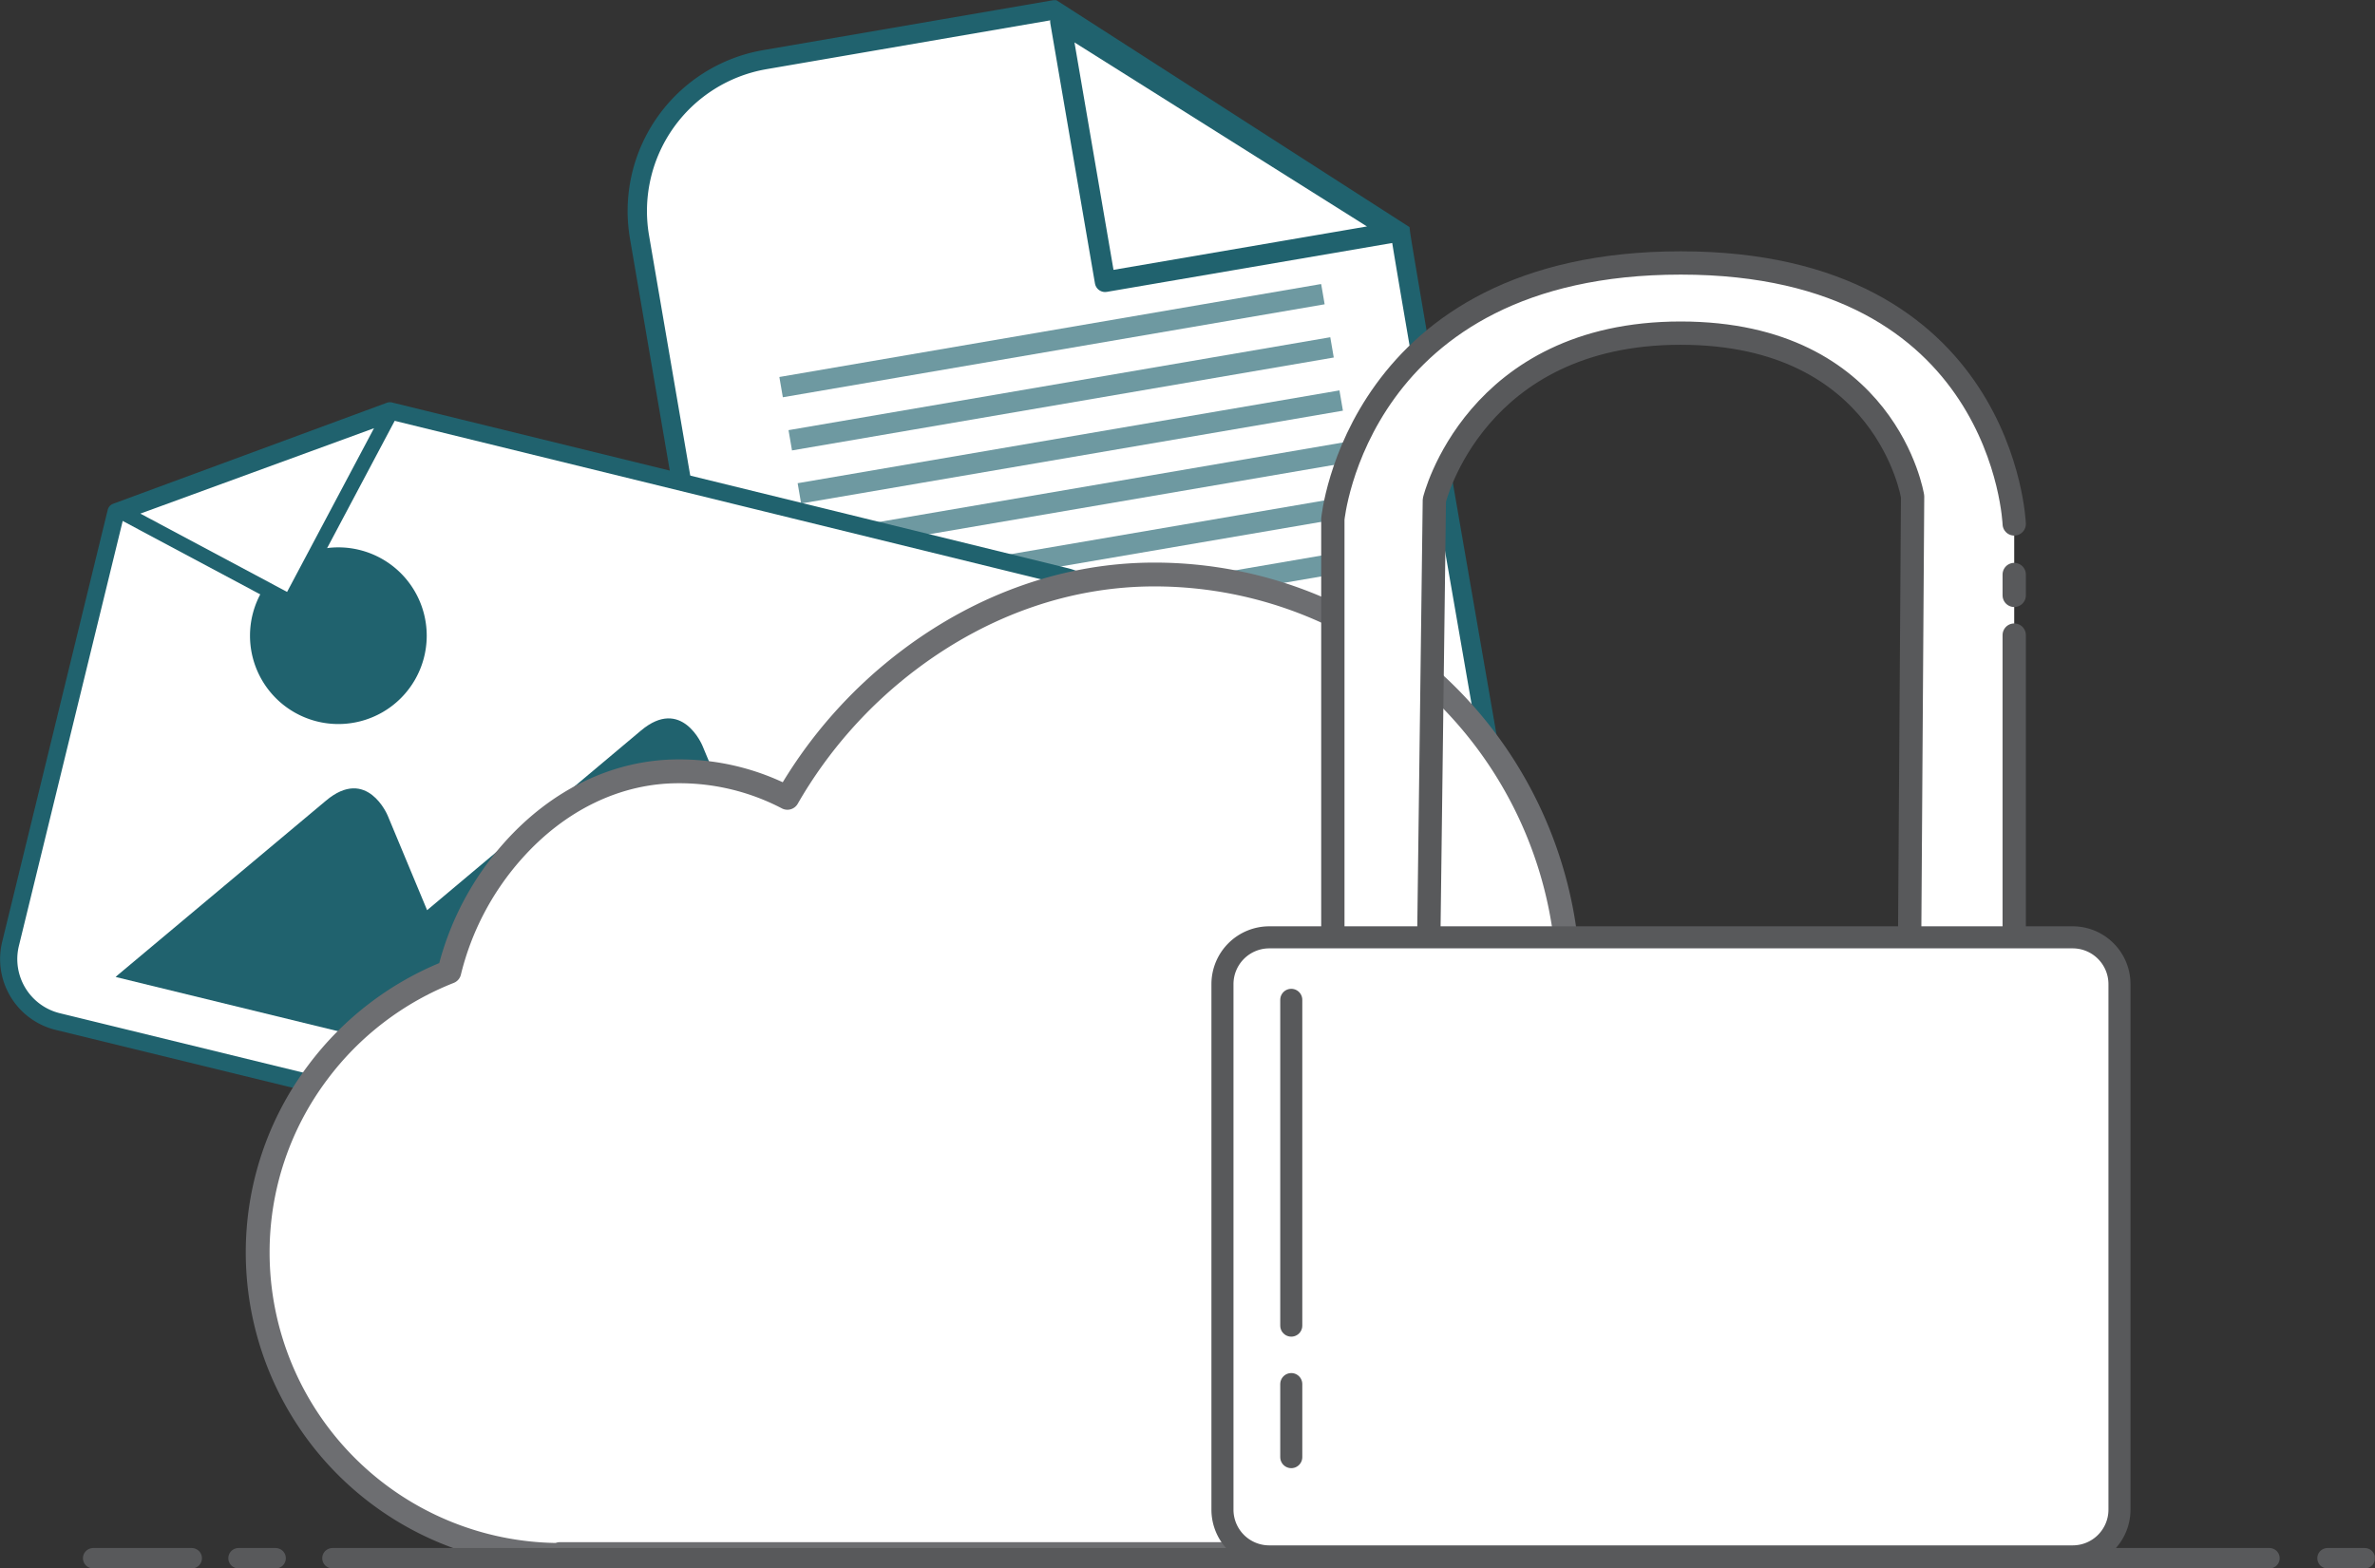 <svg id="Layer_1" data-name="Layer 1" xmlns="http://www.w3.org/2000/svg" xmlns:xlink="http://www.w3.org/1999/xlink" width="430.06" height="284.09" viewBox="0 0 430.06 284.09"><rect x="0" y="0" width="430.06" height="284.09" fill="#333333" stroke="none"/><defs><clipPath id="clip-path" transform="translate(0.02 0.03)"><rect width="430" height="284.02" style="fill:none"/></clipPath><clipPath id="clip-path-3" transform="translate(0.02 0.03)"><rect x="141.11" y="51.44" width="116.53" height="124.28" style="fill:none"/></clipPath></defs><g style="clip-path:url(#clip-path)"><g id="Group_1620" data-name="Group 1620"><g id="Group_1619" data-name="Group 1619"><g style="clip-path:url(#clip-path)"><g id="Group_1618" data-name="Group 1618"><path id="Path_1899" data-name="Path 1899" d="M250.15,186.17l-79.23,13.6A27.87,27.87,0,0,1,138.78,177l-23-134.1a27.83,27.83,0,0,1,22.72-32.13h0l52.28-9,62.79,40.36c.48,4,19.26,111.83,19.26,111.83a27.86,27.86,0,0,1-22.72,32.17" transform="translate(0.02 0.03)" style="fill:#fff"/><path id="Path_1900" data-name="Path 1900" d="M250.15,186.17l-79.23,13.6A27.87,27.87,0,0,1,138.78,177l-23-134.1a27.83,27.83,0,0,1,22.72-32.13h0l52.28-9,62.79,40.36c.48,4,19.26,111.83,19.26,111.83A27.86,27.86,0,0,1,250.15,186.17Z" transform="translate(0.02 0.03)" style="fill:none;stroke:#20626e;stroke-miterlimit:10;stroke-width:3.502px"/><g id="Group_1617" data-name="Group 1617" style="opacity:0.65"><g id="Group_1616" data-name="Group 1616"><g style="clip-path:url(#clip-path-3)"><g id="Group_1615" data-name="Group 1615"><line id="Line_512" data-name="Line 512" x1="141.44" y1="70.12" x2="239.55" y2="53.28" style="fill:none;stroke:#20626e;stroke-miterlimit:10;stroke-width:3.726px"/><line id="Line_513" data-name="Line 513" x1="143.1" y1="79.75" x2="241.2" y2="62.92" style="fill:none;stroke:#20626e;stroke-miterlimit:10;stroke-width:3.726px"/><line id="Line_514" data-name="Line 514" x1="144.75" y1="89.36" x2="242.86" y2="72.55" style="fill:none;stroke:#20626e;stroke-miterlimit:10;stroke-width:3.726px"/><line id="Line_515" data-name="Line 515" x1="146.34" y1="98.63" x2="244.45" y2="81.82" style="fill:none;stroke:#20626e;stroke-miterlimit:10;stroke-width:3.726px"/><line id="Line_516" data-name="Line 516" x1="147.99" y1="108.26" x2="246.1" y2="91.46" style="fill:none;stroke:#20626e;stroke-miterlimit:10;stroke-width:3.726px"/><line id="Line_517" data-name="Line 517" x1="149.64" y1="117.9" x2="247.75" y2="101.06" style="fill:none;stroke:#20626e;stroke-miterlimit:10;stroke-width:3.726px"/><line id="Line_518" data-name="Line 518" x1="151.08" y1="126.39" x2="249.19" y2="109.55" style="fill:none;stroke:#20626e;stroke-miterlimit:10;stroke-width:3.726px"/><line id="Line_519" data-name="Line 519" x1="152.73" y1="136.02" x2="250.84" y2="119.19" style="fill:none;stroke:#20626e;stroke-miterlimit:10;stroke-width:3.726px"/><line id="Line_520" data-name="Line 520" x1="154.38" y1="145.66" x2="252.49" y2="128.82" style="fill:none;stroke:#20626e;stroke-miterlimit:10;stroke-width:3.726px"/><line id="Line_521" data-name="Line 521" x1="155.94" y1="154.69" x2="254.05" y2="137.86" style="fill:none;stroke:#20626e;stroke-miterlimit:10;stroke-width:3.726px"/><line id="Line_522" data-name="Line 522" x1="157.59" y1="164.33" x2="255.7" y2="147.49" style="fill:none;stroke:#20626e;stroke-miterlimit:10;stroke-width:3.726px"/><line id="Line_523" data-name="Line 523" x1="159.24" y1="173.96" x2="257.35" y2="157.12" style="fill:none;stroke:#20626e;stroke-miterlimit:10;stroke-width:3.726px"/></g></g></g></g><path id="Path_1901" data-name="Path 1901" d="M192,3.85,252.62,42l-52.53,9Z" transform="translate(0.02 0.03)" style="fill:#fff"/><path id="Path_1902" data-name="Path 1902" d="M192,3.85,252.62,42l-52.53,9Z" transform="translate(0.02 0.03)" style="fill:none;stroke:#20626e;stroke-linejoin:round;stroke-width:3.726px"/><path id="Path_1903" data-name="Path 1903" d="M164.05,222.52,10.42,185A11.65,11.65,0,0,1,1.87,171L21,92.68l49.58-18.3,122.33,30a11.64,11.64,0,0,1,8.55,14.07l-23.28,95.53a11.63,11.63,0,0,1-14,8.6h-.07" transform="translate(0.02 0.03)" style="fill:#fff"/><path id="Path_1904" data-name="Path 1904" d="M164.05,222.52,10.42,185A11.65,11.65,0,0,1,1.87,171L21,92.68l49.58-18.3,122.33,30a11.64,11.64,0,0,1,8.55,14.07l-23.28,95.53a11.63,11.63,0,0,1-14,8.6Z" transform="translate(0.02 0.03)" style="fill:none;stroke:#20626e;stroke-linecap:round;stroke-linejoin:round;stroke-width:3.114px"/><path id="Path_1905" data-name="Path 1905" d="M77.25,115.07a16,16,0,1,0,0,.09Z" transform="translate(0.02 0.03)" style="fill:#20626e"/><path id="Path_1906" data-name="Path 1906" d="M21.28,176.6q-.18.15-.36.33l137.67,33.58s0,0,0-.06L127.16,135s-3.72-8.94-11.13-2.69L77.32,164.83l-7.15-17.16S66.45,138.72,59,145Z" transform="translate(0.02 0.03)" style="fill:#20626e"/><path id="Path_1907" data-name="Path 1907" d="M22.12,92.77l48.41-17.7L52.52,109Z" transform="translate(0.02 0.03)" style="fill:#fff"/><path id="Path_1908" data-name="Path 1908" d="M22.12,92.77l48.41-17.7L52.52,109Z" transform="translate(0.02 0.03)" style="fill:none;stroke:#20626e;stroke-linejoin:round;stroke-width:2.683px"/><path id="Path_1909" data-name="Path 1909" d="M283.94,183.41c.06-1.65.09-3.18.09-4.38a75,75,0,0,0-74.94-75H209c-15.51,0-30.79,5.28-44.14,15.27a83.26,83.26,0,0,0-22.3,25.18,42.21,42.21,0,0,0-19.72-4.8c-11.14,0-21.85,5.17-30.13,14.56A51.22,51.22,0,0,0,81.34,176a54.87,54.87,0,0,0-23.83,18.22,54.23,54.23,0,0,0-10.87,32.68,54.79,54.79,0,0,0,54.72,54.71v-.15H278.85v.09a49.1,49.1,0,0,0,49.06-49.07,49.67,49.67,0,0,0-44-49.1" transform="translate(0.02 0.03)" style="fill:#fff"/><path id="Path_1910" data-name="Path 1910" d="M283.94,183.41c.06-1.65.09-3.18.09-4.38a75,75,0,0,0-74.94-75H209c-15.51,0-30.79,5.28-44.14,15.27a83.26,83.26,0,0,0-22.3,25.18,42.21,42.21,0,0,0-19.72-4.8c-11.14,0-21.85,5.17-30.13,14.56A51.22,51.22,0,0,0,81.34,176a54.87,54.87,0,0,0-23.83,18.22,54.23,54.23,0,0,0-10.87,32.68,54.79,54.79,0,0,0,54.72,54.71v-.15H278.85v.09a49.1,49.1,0,0,0,49.06-49.07A49.67,49.67,0,0,0,283.94,183.41Z" transform="translate(0.02 0.03)" style="fill:none;stroke:#6d6e71;stroke-linecap:round;stroke-linejoin:round;stroke-width:4.315px"/><path id="Path_1911" data-name="Path 1911" d="M364.71,115V219.9H345.44l.87-130s-4.68-29.59-42-29.59-44.6,30.25-44.6,30.25l-1,78.72-8.14,15.37,9.1-.36v13.77H241.33V94s4.38-46.4,63-46.4,60.38,47.27,60.38,47.27" transform="translate(0.02 0.03)" style="fill:#fff"/><path id="Path_1912" data-name="Path 1912" d="M364.71,115V219.9H345.44l.87-130s-4.68-29.59-42-29.59-44.6,30.25-44.6,30.25l-1,78.72-8.14,15.37,9.1-.36v13.77H241.33V94s4.38-46.4,63-46.4,60.38,47.27,60.38,47.27" transform="translate(0.02 0.03)" style="fill:none;stroke:#58595b;stroke-linecap:round;stroke-linejoin:round;stroke-width:4.218px"/><line id="Line_524" data-name="Line 524" x1="364.73" y1="104.06" x2="364.73" y2="107.84" style="fill:none;stroke:#58595b;stroke-linecap:round;stroke-linejoin:round;stroke-width:4.218px"/><path id="Path_1913" data-name="Path 1913" d="M229.81,169.75h145.5a8.48,8.48,0,0,1,8.46,8.47v95.2a8.47,8.47,0,0,1-8.46,8.46H229.81a8.47,8.47,0,0,1-8.47-8.46V178.19a8.47,8.47,0,0,1,8.47-8.43" transform="translate(0.02 0.03)" style="fill:#fff"/><path id="Path_1914" data-name="Path 1914" d="M229.81,169.75h145.5a8.48,8.48,0,0,1,8.46,8.47v95.2a8.47,8.47,0,0,1-8.46,8.46H229.81a8.47,8.47,0,0,1-8.47-8.46V178.19A8.48,8.48,0,0,1,229.81,169.75Z" transform="translate(0.02 0.03)" style="fill:none;stroke:#58595b;stroke-linejoin:round;stroke-width:3.994px"/><line id="Line_525" data-name="Line 525" x1="233.82" y1="181.1" x2="233.82" y2="240.11" style="fill:none;stroke:#58595b;stroke-linecap:round;stroke-linejoin:round;stroke-width:3.994px"/><line id="Line_526" data-name="Line 526" x1="233.82" y1="250.7" x2="233.82" y2="263.93" style="fill:none;stroke:#58595b;stroke-linecap:round;stroke-linejoin:round;stroke-width:3.994px"/><line id="Line_527" data-name="Line 527" x1="60.2" y1="282.24" x2="410.95" y2="282.24" style="fill:none;stroke:#58595b;stroke-linecap:round;stroke-miterlimit:10;stroke-width:3.698px"/><line id="Line_528" data-name="Line 528" x1="16.87" y1="282.24" x2="34.72" y2="282.24" style="fill:none;stroke:#58595b;stroke-linecap:round;stroke-miterlimit:10;stroke-width:3.698px"/><line id="Line_529" data-name="Line 529" x1="43.19" y1="282.24" x2="49.91" y2="282.24" style="fill:none;stroke:#58595b;stroke-linecap:round;stroke-miterlimit:10;stroke-width:3.698px"/><line id="Line_530" data-name="Line 530" x1="421.46" y1="282.24" x2="428.21" y2="282.24" style="fill:none;stroke:#58595b;stroke-linecap:round;stroke-miterlimit:10;stroke-width:3.698px"/></g></g></g></g></g></svg>